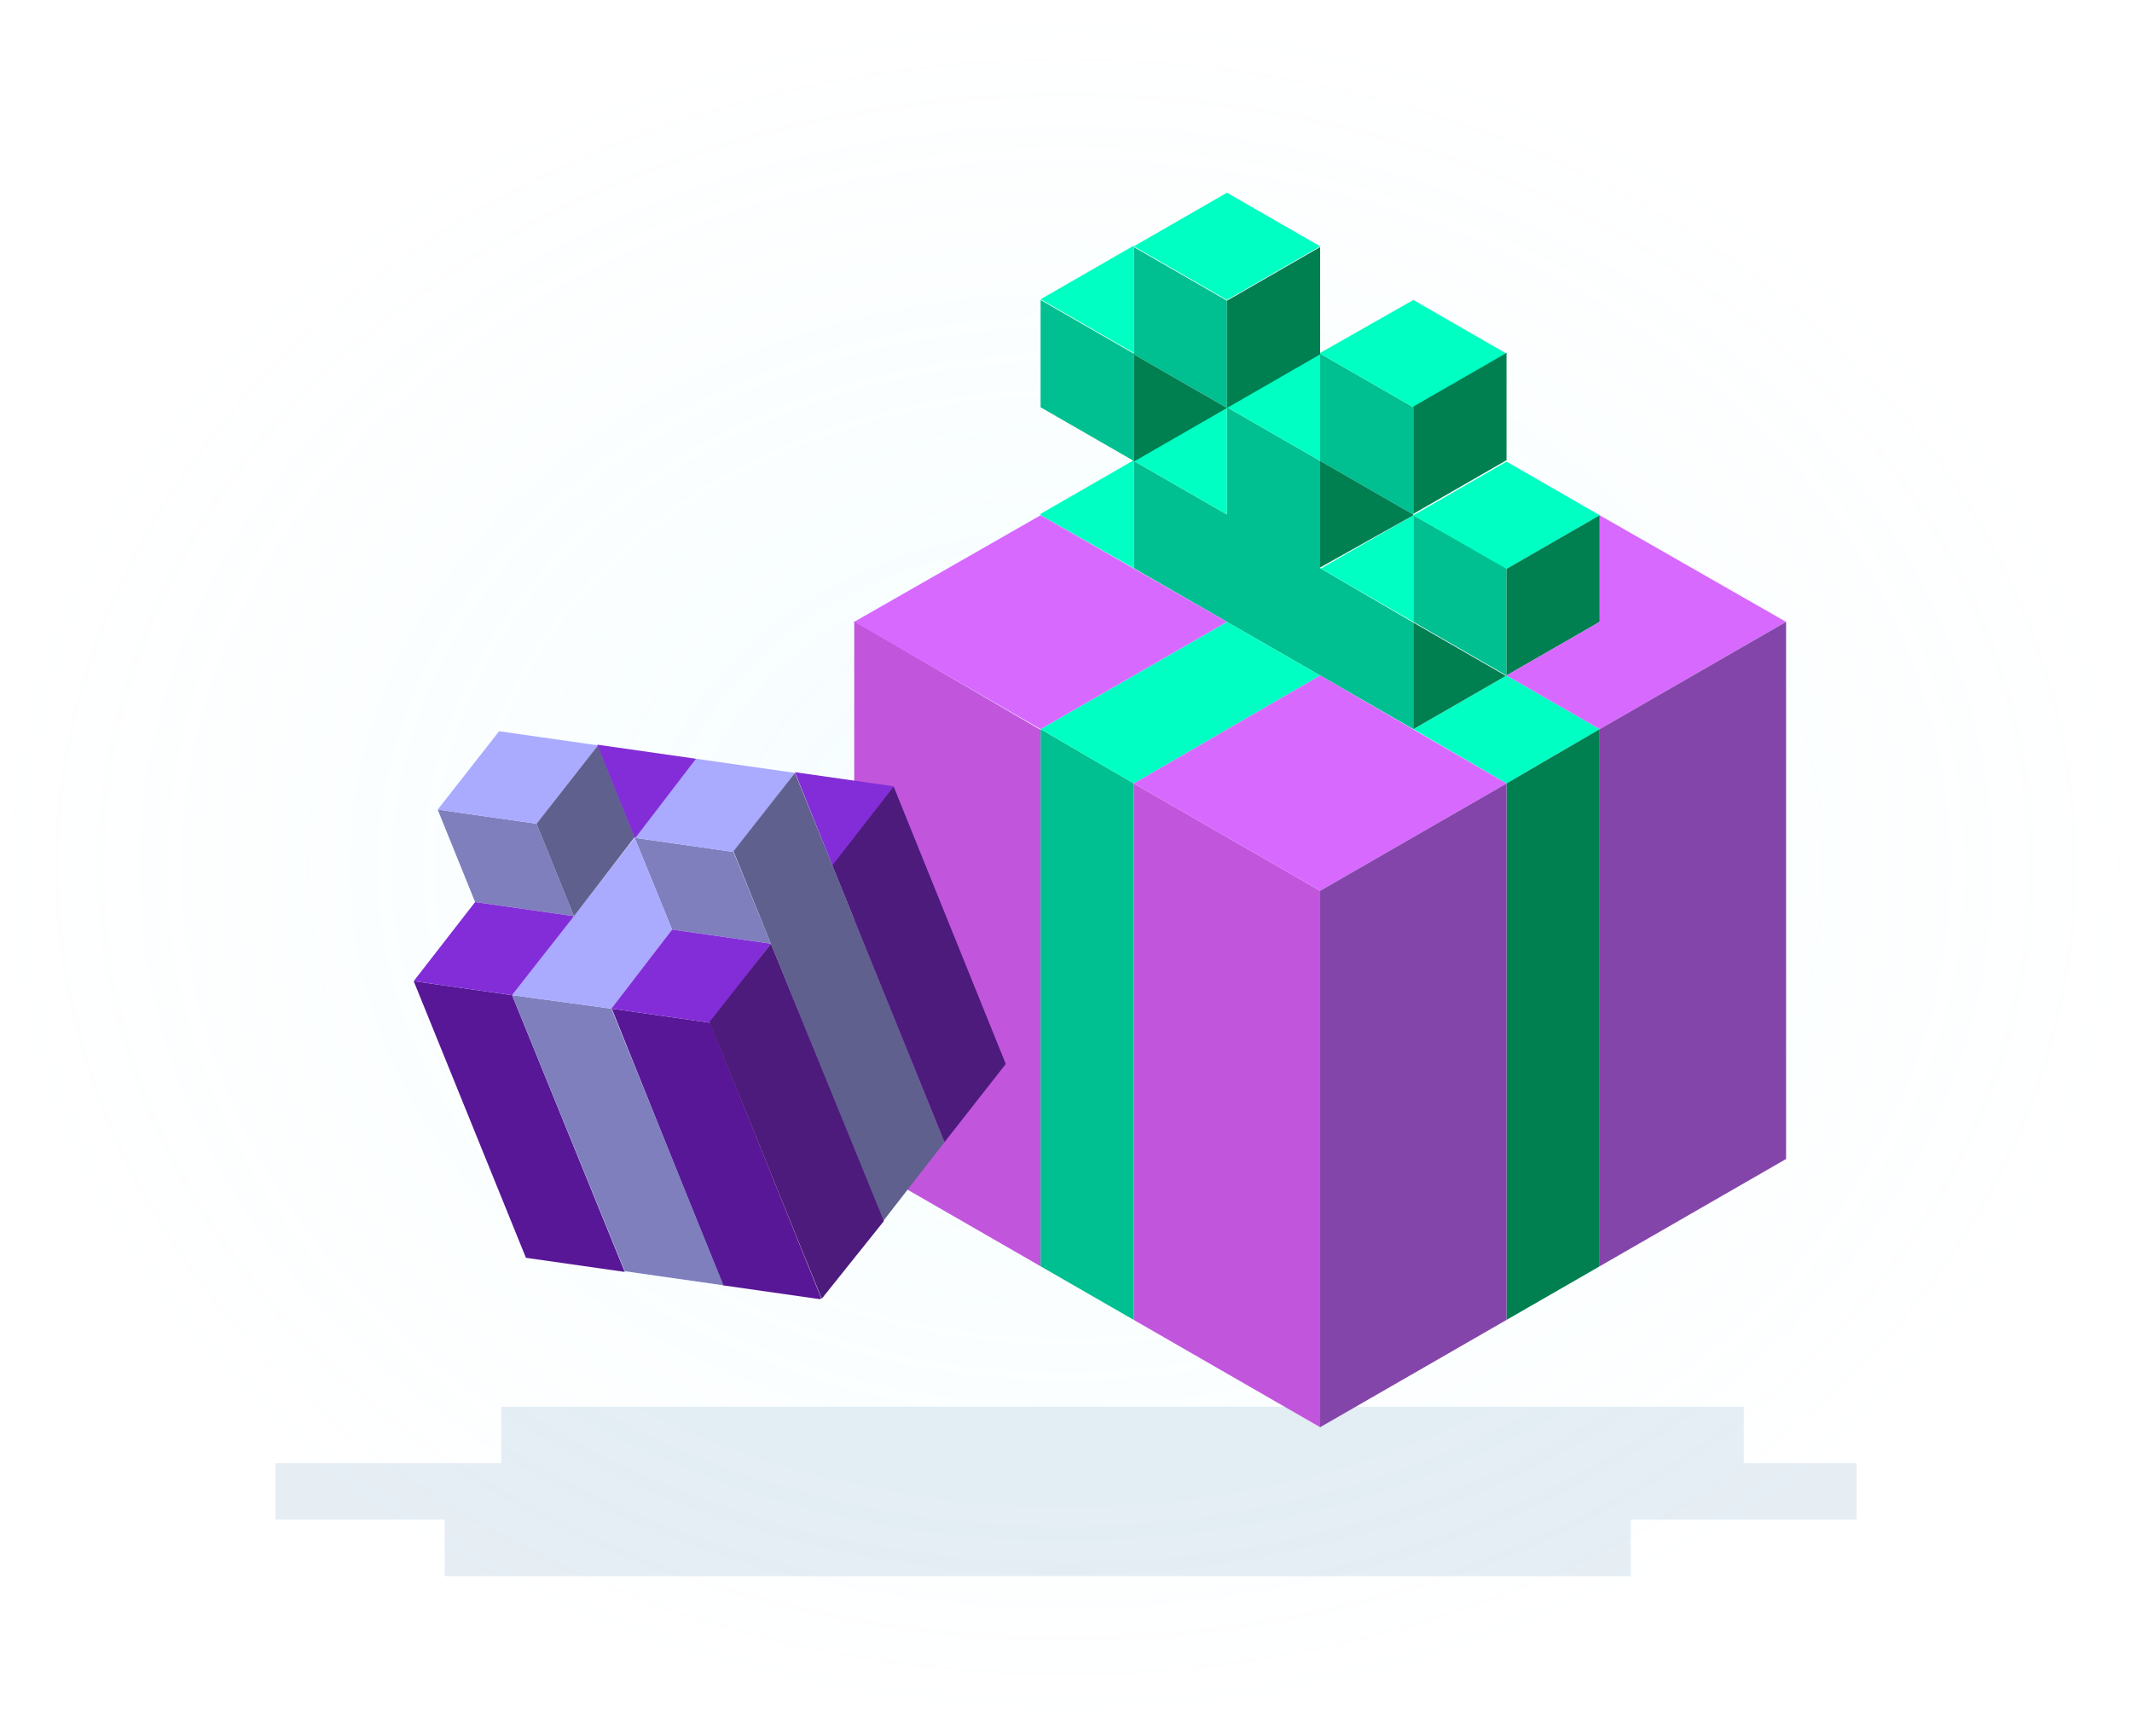<svg width="302" height="246" fill="none" xmlns="http://www.w3.org/2000/svg"><path transform="translate(0 .3)" fill="url(#a)" fill-opacity=".1" d="M0 0h302v245H0z"/><path d="M71 199.3h176v8h16v8h-32v8H63v-8H39v-8h32v-8Z" fill="#005395" fill-opacity=".1"/><g clip-path="url(#b)"><path d="M121 88.1v76.1l26.4 15.2v-76L121 88ZM160.6 111l26.4 15.2v76L160.6 187v-76Z" fill="#C156DC"/><path d="M160.6 50V35l13.2 7.6v15.2l-13.2-7.6ZM160.6 50v15.3l-13.2-7.6V42.5l13.2 7.6Z" fill="#00BF91"/><path d="m187 65.3-13.2-7.6v15.2l-13.2-7.6v15.2l39.6 22.8V88.1l13.2 7.6V80.5L200.2 73v15.2L187 80.5V65.3Z" fill="#00BF91"/><path d="M187 65.3V50.1l13.2 7.6v15.2L187 65.3ZM147.4 103.3l13.2 7.7v76l-13.2-7.6v-76Z" fill="#00BF91"/><path d="m160.6 34.9 13.2 7.6 13.2-7.6-13.2-7.6-13.2 7.6ZM160.6 34.9V50l-13.2-7.6 13.2-7.6ZM147.4 73l13.2 7.5V65.3l13.2 7.6V57.7l13.2 7.6V50.1l13.2 7.6 13.2-7.6-13.2-7.6L187 50l-13.2 7.6-13.2 7.6-13.2 7.6ZM160.6 111l-13.2-7.7 26.4-15.2 13.2 7.6-26.4 15.3ZM187 80.5l13.2 7.6V73l13.2 7.6 13.2-7.6-13.2-7.6-13.2 7.6-13.2 7.6ZM213.4 111l-13.2-7.7 13.2-7.6 13.2 7.6-13.2 7.7Z" fill="#00FFC2"/><path d="M187 50V35l-13.2 7.6v15.2l-13.2-7.6v15.2l13.2-7.6 13.2-7.6ZM200.2 73 187 80.4V65.3l13.2 7.6ZM200.2 73V57.6l13.2-7.6v15.2l-13.2 7.6ZM200.2 103.3l13.2-7.6 13.2-7.6V73l-13.2 7.6v15.2l-13.2-7.6v15.2ZM226.6 103.3l-13.2 7.7v76l13.2-7.6v-76Z" fill="#007F51"/><path d="m147.4 103.3 26.4-15.2L147.4 73 121 88.1l26.4 15.2ZM160.6 111 187 95.7l26.4 15.3-26.4 15.2-26.4-15.2ZM226.6 103.3l-13.2-7.6 13.2-7.6V73L253 88.1l-26.4 15.2Z" fill="#D869FF"/><path d="m253 88.1-26.4 15.2v76.1l26.4-15.2v-76ZM213.4 111 187 126.2v76l26.4-15.2v-76Z" fill="#8445AA"/></g><g clip-path="url(#c)"><path d="m72.6 141-14-2 15.9 39.2 14 2-16-39.3ZM86.6 142.9l14 2 15.8 39.2-14-2L86.7 143Z" fill="#571796"/><path d="m76 116.7-14-2 5.3 13.1 14 2-5.3-13.1ZM72.6 141l14 1.9 15.9 39.2-14-2-16-39.2ZM95.2 131.7l-5.3-13 14 2 5.3 13-14-2Z" fill="#7F7FBE"/><path d="m62 114.7 14 2 8.7-11.1-14-2-8.7 11.1ZM72.6 141l14 1.9 8.6-11.2-5.3-13 14 2 8.7-11.2-14-2-8.7 11.2-17.3 22.2Z" fill="#AAF"/><path d="m76 116.7 8.7-11.1 5.2 13-8.6 11.2-5.3-13.1ZM112.6 109.5l-8.7 11.1 21.2 52.4 8.7-11.2-21.2-52.3Z" fill="#60608F"/><path d="m90 118.7 8.6-11.2-14-2 5.3 13.2ZM72.6 141l-14-2 8.7-11.2 14 2-8.7 11.1ZM86.6 142.9l14 2 8.6-11.2-14-2-8.6 11.2ZM118 122.6l8.6-11.2-14-2 5.3 13.2Z" fill="#822DD7"/><path d="m126.6 111.4-8.7 11.2 15.9 39.2 8.7-11.1-15.9-39.3ZM100.5 144.8l8.7-11.1 16 39.3-8.8 11-15.9-39.2Z" fill="#4C1B7C"/></g><defs><clipPath id="b"><path fill="#fff" transform="translate(121 27.3)" d="M0 0h132v175H0z"/></clipPath><clipPath id="c"><path fill="#fff" transform="rotate(-22 313.6 -66.9)" d="M0 0h73.4v91.8H0z"/></clipPath><radialGradient id="a" cx="0" cy="0" r="1" gradientUnits="userSpaceOnUse" gradientTransform="matrix(0 122.5 -151 0 151 122.5)"><stop stop-color="#98ECFF"/><stop offset="1" stop-color="#98ECFF" stop-opacity="0"/></radialGradient></defs></svg>
